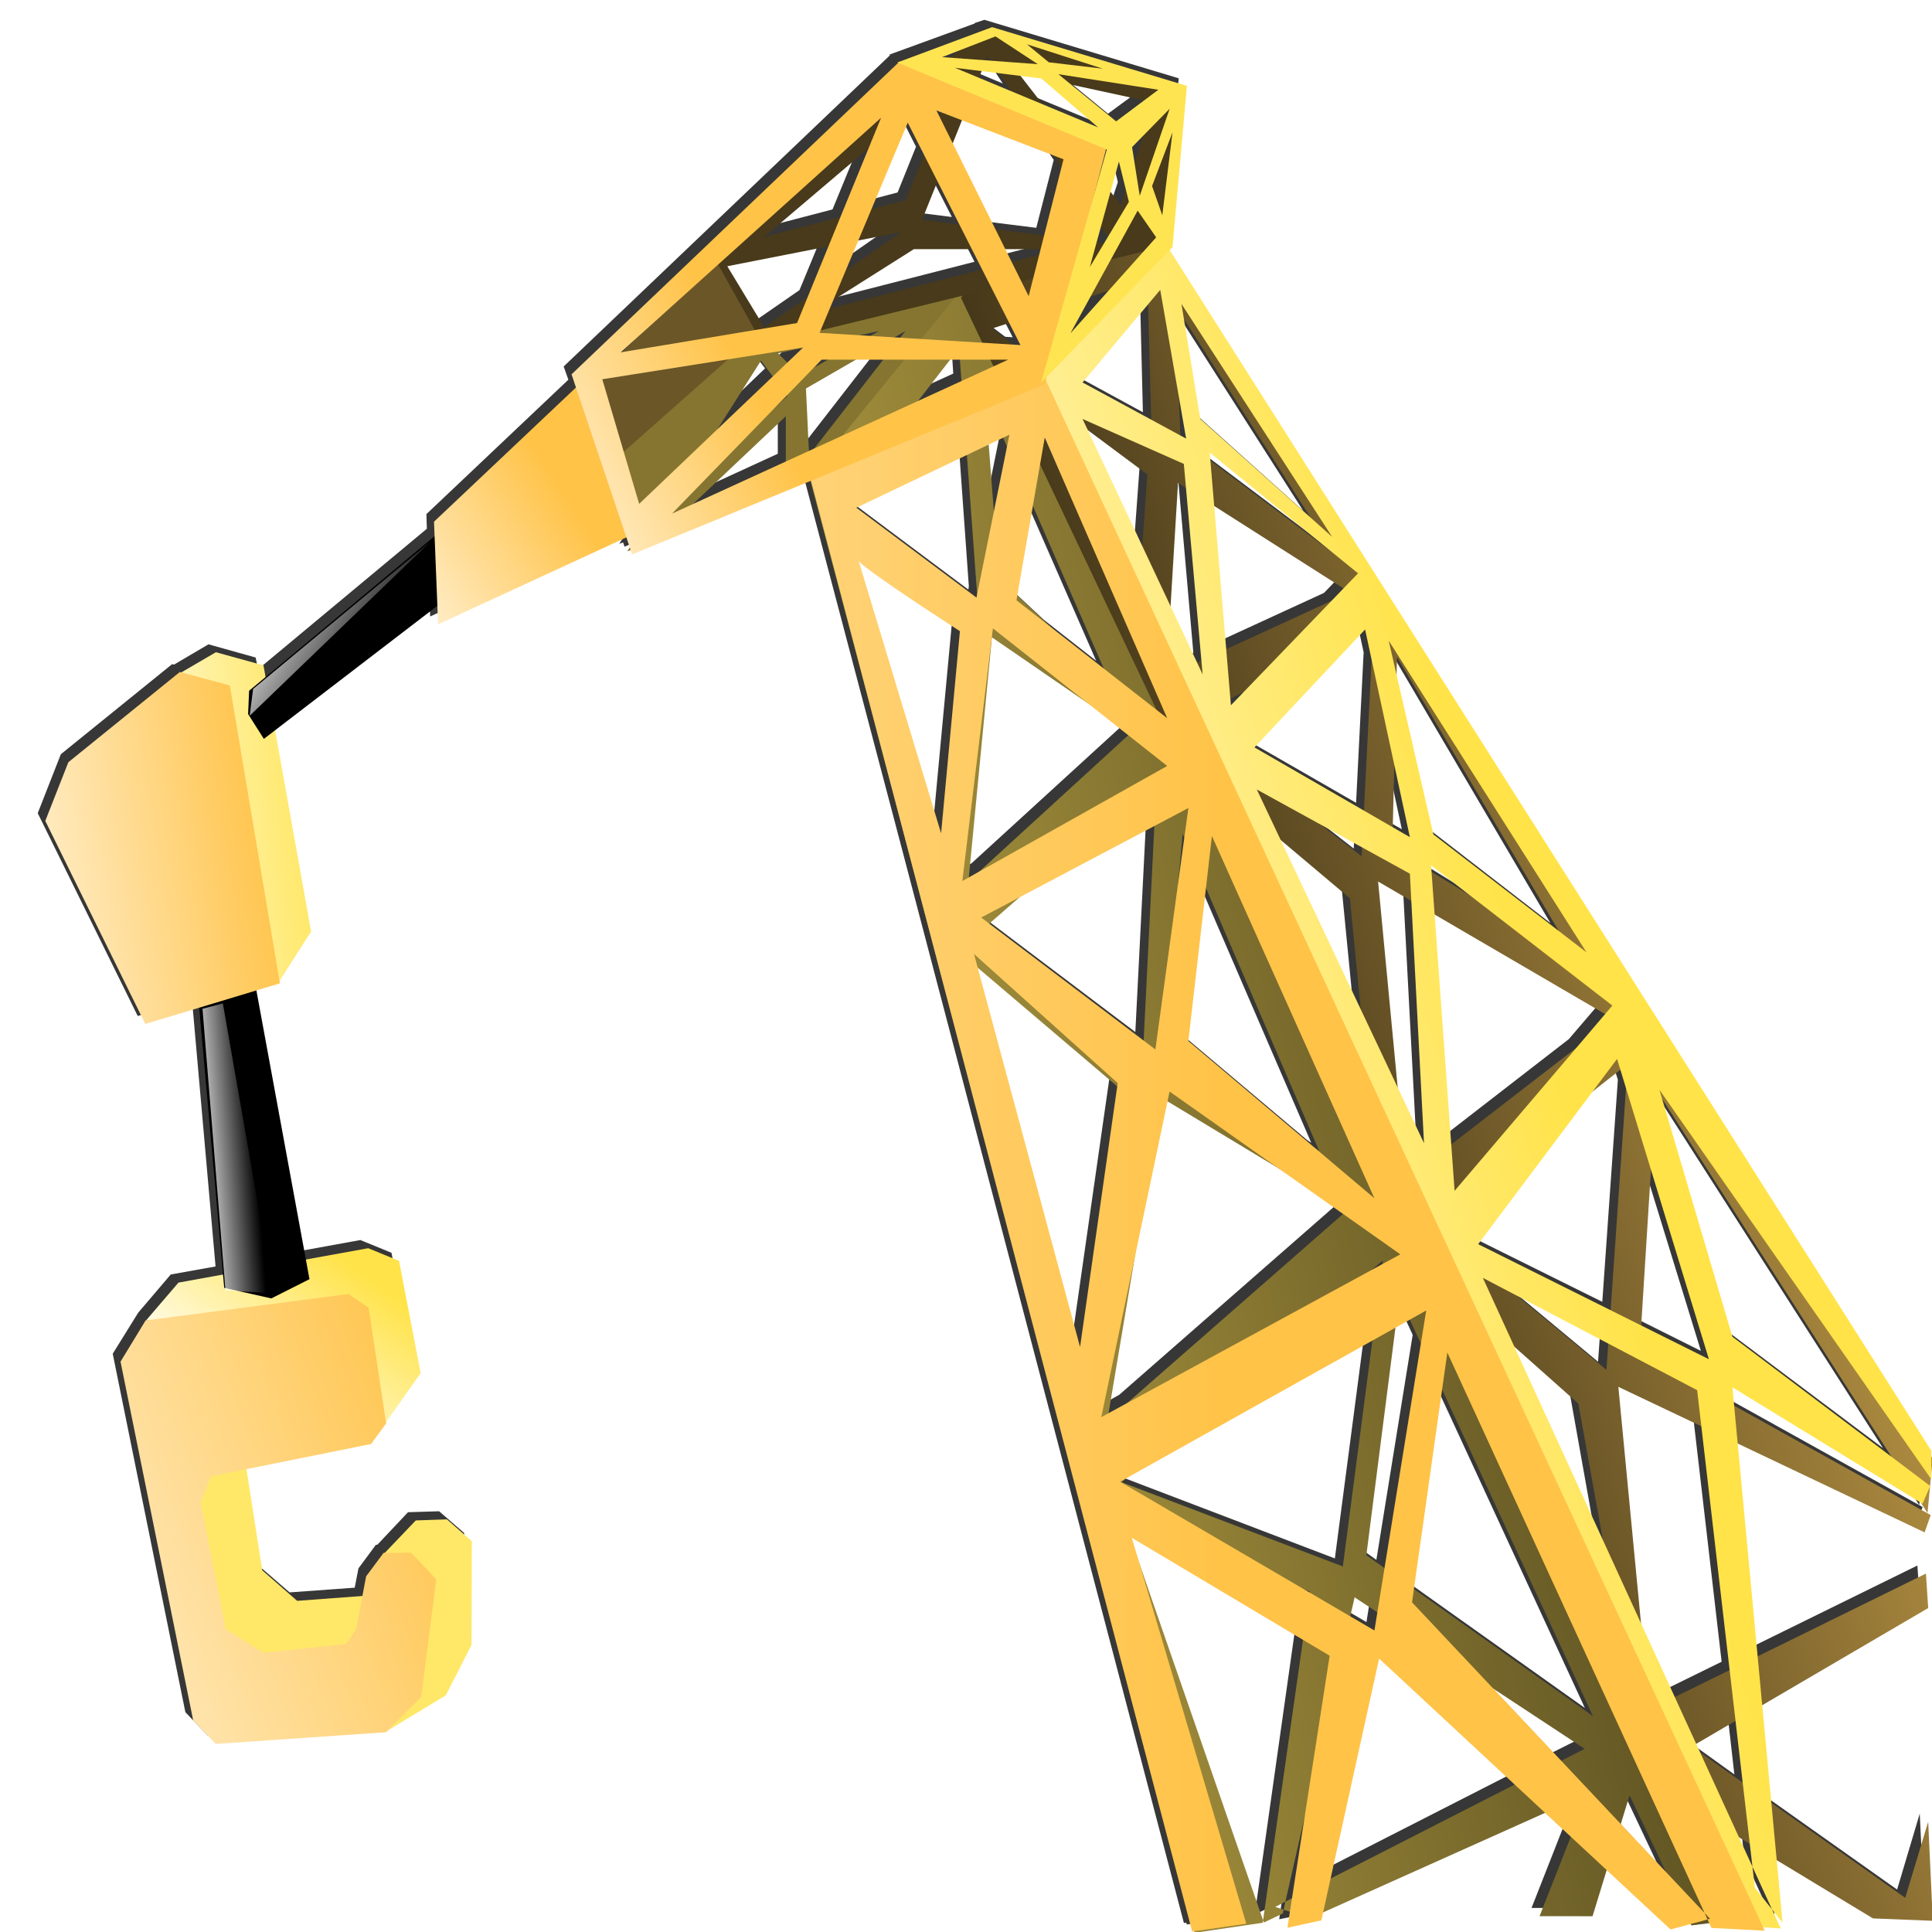 <?xml version="1.0" encoding="UTF-8" standalone="no"?>
<!-- Created with Inkscape (http://www.inkscape.org/) -->
<svg
   xmlns:dc="http://purl.org/dc/elements/1.1/"
   xmlns:cc="http://web.resource.org/cc/"
   xmlns:rdf="http://www.w3.org/1999/02/22-rdf-syntax-ns#"
   xmlns:svg="http://www.w3.org/2000/svg"
   xmlns="http://www.w3.org/2000/svg"
   xmlns:xlink="http://www.w3.org/1999/xlink"
   xmlns:sodipodi="http://sodipodi.sourceforge.net/DTD/sodipodi-0.dtd"
   xmlns:inkscape="http://www.inkscape.org/namespaces/inkscape"
   width="128"
   height="128"
   id="svg1"
   sodipodi:version="0.32"
   inkscape:version="0.45.1"
   sodipodi:docbase="/home/nicu/Desktop/svg"
   sodipodi:docname="macara.svg"
   inkscape:output_extension="org.inkscape.output.svg.inkscape"
   version="1.0">
  <defs
     id="defs3">
    <linearGradient
       id="linearGradient2969">
      <stop
         style="stop-color:#ffffff;stop-opacity:1;"
         offset="0"
         id="stop2970" />
      <stop
         style="stop-color:#ffffff;stop-opacity:0;"
         offset="1"
         id="stop2971" />
    </linearGradient>
    <linearGradient
       id="linearGradient4399">
      <stop
         style="stop-color:#c59e48;stop-opacity:1;"
         offset="0"
         id="stop4400" />
      <stop
         style="stop-color:#000000;stop-opacity:1;"
         offset="1"
         id="stop4401" />
    </linearGradient>
    <linearGradient
       id="linearGradient4395">
      <stop
         style="stop-color:#c5ad48;stop-opacity:1;"
         offset="0"
         id="stop4396" />
      <stop
         style="stop-color:#000000;stop-opacity:1;"
         offset="1"
         id="stop4397" />
    </linearGradient>
    <linearGradient
       id="linearGradient4391">
      <stop
         style="stop-color:#ffe348;stop-opacity:1;"
         offset="0"
         id="stop4392" />
      <stop
         style="stop-color:#ffffff;stop-opacity:1;"
         offset="1"
         id="stop4393" />
    </linearGradient>
    <linearGradient
       id="linearGradient4387">
      <stop
         style="stop-color:#ffc348;stop-opacity:1;"
         offset="0"
         id="stop4388" />
      <stop
         style="stop-color:#ffffff;stop-opacity:1;"
         offset="1"
         id="stop4389" />
    </linearGradient>
    <linearGradient
       inkscape:collect="always"
       xlink:href="#linearGradient4399"
       id="linearGradient4402"
       gradientTransform="matrix(0.528,0,0,0.721,97.483,-91.884)"
       x1="624.474"
       y1="377.985"
       x2="226.333"
       y2="565.073"
       gradientUnits="userSpaceOnUse" />
    <linearGradient
       inkscape:collect="always"
       xlink:href="#linearGradient4387"
       id="linearGradient4260"
       gradientTransform="matrix(0.643,0,0,0.592,97.483,-91.884)"
       x1="109.67"
       y1="291.048"
       x2="6.342"
       y2="342.665"
       gradientUnits="userSpaceOnUse" />
    <linearGradient
       inkscape:collect="always"
       xlink:href="#linearGradient4387"
       id="linearGradient4264"
       gradientTransform="matrix(0.566,0,0,0.673,97.483,-91.884)"
       x1="35.75"
       y1="282.37"
       x2="-45.702"
       y2="346.079"
       gradientUnits="userSpaceOnUse" />
    <linearGradient
       inkscape:collect="always"
       xlink:href="#linearGradient4387"
       id="linearGradient4268"
       gradientTransform="matrix(0.469,0,0,0.702,113.584,-80.682)"
       x1="-121.144"
       y1="371.365"
       x2="-288.692"
       y2="411.258"
       gradientUnits="userSpaceOnUse" />
    <linearGradient
       inkscape:collect="always"
       xlink:href="#linearGradient4387"
       id="linearGradient4272"
       gradientTransform="matrix(0.431,0,0,0.613,104.014,-41.587)"
       x1="-6.786"
       y1="601.74"
       x2="-304.274"
       y2="763.885"
       gradientUnits="userSpaceOnUse" />
    <linearGradient
       inkscape:collect="always"
       xlink:href="#linearGradient4391"
       id="linearGradient4276"
       gradientTransform="matrix(0.637,0,0,0.414,104.014,-41.587)"
       x1="-37.404"
       y1="818.897"
       x2="-109.484"
       y2="881.575"
       gradientUnits="userSpaceOnUse" />
    <linearGradient
       inkscape:collect="always"
       xlink:href="#linearGradient4391"
       id="linearGradient4284"
       gradientTransform="matrix(0.362,0,0,0.911,113.584,-80.682)"
       x1="-106.961"
       y1="272.07"
       x2="-271.813"
       y2="314.96"
       gradientUnits="userSpaceOnUse" />
    <linearGradient
       inkscape:collect="always"
       xlink:href="#linearGradient4387"
       id="linearGradient4298"
       gradientUnits="userSpaceOnUse"
       gradientTransform="matrix(0.459,0,0,0.829,97.483,-91.884)"
       x1="404.47"
       y1="446.088"
       x2="-423.537"
       y2="442.879" />
    <linearGradient
       inkscape:collect="always"
       xlink:href="#linearGradient4391"
       id="linearGradient4299"
       gradientUnits="userSpaceOnUse"
       gradientTransform="matrix(0.474,0,0,0.804,97.483,-91.884)"
       x1="533.638"
       y1="371"
       x2="243.17"
       y2="525.706" />
    <linearGradient
       inkscape:collect="always"
       xlink:href="#linearGradient4395"
       id="linearGradient4300"
       gradientUnits="userSpaceOnUse"
       gradientTransform="matrix(0.413,0,0,0.921,97.483,-91.884)"
       x1="202.3"
       y1="534.521"
       x2="992.479"
       y2="138.237" />
    <linearGradient
       inkscape:collect="always"
       xlink:href="#linearGradient2969"
       id="linearGradient2972"
       gradientTransform="matrix(0.312,0,0,1.75,-3.907,-15.388)"
       x1="141.621"
       y1="164.663"
       x2="181.701"
       y2="147.613"
       gradientUnits="userSpaceOnUse" />
    <linearGradient
       inkscape:collect="always"
       xlink:href="#linearGradient2969"
       id="linearGradient2978"
       gradientTransform="matrix(0.756,0,0,0.722,-3.907,-15.388)"
       x1="84.156"
       y1="203.345"
       x2="121.999"
       y2="225.513"
       gradientUnits="userSpaceOnUse" />
    <filter
       inkscape:collect="always"
       id="filter6230">
      <feGaussianBlur
         inkscape:collect="always"
         stdDeviation="0.942"
         id="feGaussianBlur6232" />
    </filter>
  </defs>
  <sodipodi:namedview
     id="base"
     pagecolor="#ffffff"
     bordercolor="#666666"
     borderopacity="1.0"
     inkscape:pageopacity="0.0"
     inkscape:pageshadow="2"
     inkscape:zoom="1"
     inkscape:cx="64"
     inkscape:cy="64"
     inkscape:current-layer="layer1"
     showguides="true"
     inkscape:guide-bbox="true"
     inkscape:window-width="1152"
     inkscape:window-height="791"
     inkscape:window-x="0"
     inkscape:window-y="24"
     width="128px"
     height="128px" />
  <g
     inkscape:label="Layer 1"
     inkscape:groupmode="layer"
     id="layer1">
    <path
       style="fill:#000000;fill-opacity:0.785;fill-rule:evenodd;stroke:none;stroke-width:1.25;stroke-linecap:butt;stroke-linejoin:miter;stroke-miterlimit:4;stroke-opacity:1;filter:url(#filter6230)"
       d="M 65.219,1.312 L 64.656,1.5 L 64.625,1.5 L 64.562,1.562 L 58.906,3.625 L 58.969,3.656 L 37.344,24.281 L 37.656,25.156 L 28.25,34.062 L 28.281,35.031 L 17.094,44.344 L 16.938,43.562 L 13.812,42.688 L 11.531,44.031 L 11.406,44 L 4.031,49.969 L 2.5,53.875 L 9.125,67.312 L 12.719,66.219 L 14.281,83.906 L 11.312,84.438 L 9.156,86.969 L 7.469,89.688 L 12.281,113.438 L 13.781,115 L 25.062,114.219 L 25.188,114.062 L 29.031,111.781 L 30.719,108.438 L 30.75,101.562 L 29.094,100.125 L 27.031,100.188 L 25,102.344 L 24.906,102.344 L 23.75,103.906 L 23.5,105.188 L 19.188,105.5 L 16.875,103.5 L 15.812,96.812 L 24.094,95.125 L 25.062,93.75 L 25.062,93.688 L 27.344,90.438 L 25.938,83 L 23.875,82.156 L 19.75,82.906 L 16.5,65.094 L 17.875,64.688 L 17.875,64.656 L 18.031,64.625 L 18,64.469 L 20.094,61.188 L 17.719,47.875 L 28.469,39.594 L 28.469,39.969 L 28.438,40.062 L 28.469,40.062 L 28.5,40.844 L 41,35.094 L 41.219,35.719 L 41.031,36.031 L 41.281,35.938 L 41.375,36.219 L 53.188,31.344 L 59.625,55.75 L 78.438,127.406 L 78.594,127.375 L 78.625,127.5 L 83.125,126.844 L 83.156,126.656 L 75.031,103.25 L 74.469,101.344 L 85.781,108.094 L 83.156,126.656 L 83.188,126.812 L 84.438,126.219 L 84.5,125.969 L 83.938,125.781 L 84.625,125.438 L 85.875,119.938 L 85.062,125.219 L 84.625,125.438 L 84.5,125.969 L 84.906,126.094 L 84.75,127.156 L 87,126.688 L 87.125,126.156 L 101.812,119.562 L 103.531,121.156 L 101.469,126.406 L 104.969,126.406 L 105.906,123.344 L 110.125,127.281 L 111.469,126.938 L 111.5,127 L 112.688,126.875 L 112.844,127.188 L 116.375,127.375 L 116.281,127.156 L 117.438,127.219 L 116.875,125.969 L 115.719,124.531 L 115.562,123.094 L 114.688,121.188 L 115.406,121.625 L 115.562,123.094 L 116.875,125.969 L 117.562,126.844 L 117.156,122.688 L 123.531,126.531 L 127.5,126.719 L 127.188,120.156 L 125.688,125.188 L 116.812,118.906 L 116.188,112.438 L 127.188,106 L 127.031,103.719 L 115.906,109.188 L 114.562,95.094 L 126.969,100.969 L 127.375,99.844 L 127.156,99.719 L 114.344,92.594 L 114.219,91.375 L 126.719,99.031 L 127.156,99.719 L 127.375,97.438 L 127.406,97.469 L 127.406,97.094 L 127.5,96.094 L 127.406,95.938 L 127.406,95.594 L 76.969,16.062 L 77.156,15.875 L 78.094,5.188 L 65.219,1.312 z M 62.969,2.875 L 62.406,3.312 L 61.906,3.281 L 62.969,2.875 z M 64.906,3.219 L 65.094,3.531 L 64.781,3.5 L 64.906,3.219 z M 64.5,4.219 L 65.656,4.344 L 66.438,5.531 L 64.344,4.656 L 64.5,4.219 z M 67.062,4.531 L 68.469,4.688 L 72.219,7.938 L 68.531,6.406 L 67.062,4.531 z M 70.438,5.094 L 75.281,6.156 L 73.406,7.531 L 70.438,5.094 z M 61.5,6.812 L 61.812,6.938 L 61.719,7.219 L 61.5,6.812 z M 63.219,7.469 L 69.281,9.812 L 69.812,10.594 L 68.656,15.094 L 65.406,14.688 L 62.594,9 L 63.219,7.469 z M 59.625,7.625 L 60.688,9.719 L 59.469,12.75 L 57.219,13.344 L 59.625,7.625 z M 75.188,8.5 L 74.625,10.281 L 74.469,9.25 L 75.188,8.5 z M 57.031,9.312 L 55.156,13.875 L 50.125,15.188 L 57.031,9.312 z M 72.75,9.375 L 72.812,9.406 L 72.281,11.219 L 72.75,9.375 z M 73.594,10.188 L 74.062,12.062 L 73.719,13.094 L 73.031,12.188 L 73.594,10.188 z M 61.594,11.5 L 63.062,14.375 L 60.562,14.062 L 61.594,11.5 z M 72.406,14.5 L 72.844,15.188 L 72.594,15.625 L 72.094,15.562 L 72.406,14.5 z M 59.219,14.875 L 55.5,17.469 L 56.344,15.438 L 59.219,14.875 z M 54.375,15.812 L 52.969,19.219 L 50.125,21.188 L 47.656,17.125 L 54.375,15.812 z M 60.031,16 L 63.875,16 L 64.562,17.344 L 54.438,19.938 L 54.688,19.406 L 60.031,16 z M 66.062,16 L 68.438,16 L 68.312,16.375 L 66.5,16.844 L 66.062,16 z M 72.875,18.781 L 70.375,21.562 L 71.688,19.156 L 72.875,18.781 z M 75.531,19.656 L 75.719,27.312 L 71.188,24.844 L 75.531,19.656 z M 77.938,20.688 L 86.344,33.844 L 79,27.25 L 77.938,20.688 z M 66.344,20.875 L 67.094,22.344 L 66.594,22.312 L 65.188,21.25 L 66.344,20.875 z M 57.719,21.438 L 57.188,21.75 L 56.531,21.688 L 57.719,21.438 z M 59.469,21.438 L 59.156,21.844 L 58.781,21.844 L 59.469,21.438 z M 41.969,21.594 L 40.719,22.812 L 40.594,22.844 L 41.969,21.594 z M 52.625,22.562 L 51.625,23.5 L 51.031,22.906 L 52.625,22.562 z M 53.906,23.312 L 54.375,23.312 L 53.344,23.875 L 53.906,23.312 z M 56.188,23.312 L 58,23.312 L 53.438,29.188 L 53.094,29.375 L 52.875,25.219 L 56.188,23.312 z M 62.406,23.312 L 63.062,23.312 L 63.156,24.75 L 60.281,26.062 L 62.406,23.312 z M 49.906,23.375 L 50.688,24.406 L 47,27.938 L 49.906,23.375 z M 51.625,25.656 L 51.656,25.719 L 50.656,26.656 L 51.625,25.656 z M 77.594,25.781 L 78.062,28.562 L 77.688,28.344 L 77.594,25.781 z M 51.531,27.062 L 51.531,30.062 L 45.344,32.906 L 51.531,27.062 z M 71.531,28 L 75.5,30.938 L 75.156,35.656 L 71.531,28 z M 65.938,28.469 L 66.188,29.062 L 65.312,33.375 L 64.969,28.938 L 65.938,28.469 z M 68.688,28.469 L 70,31.5 L 68.656,28.594 L 68.688,28.469 z M 79.625,29.469 L 87.5,35.906 L 79.656,30 L 79.625,29.469 z M 63.531,29.625 L 64.188,38.844 L 64.156,39.062 L 56.219,33.125 L 63.531,29.625 z M 77.5,31.469 L 78.062,31.812 L 79.062,43.25 L 78.781,43.375 L 77.031,39.625 L 77.5,31.469 z M 67.906,33 L 72.625,43.781 L 69.156,41.062 L 66.875,38.938 L 67.906,33 z M 79.938,33 L 88.5,38.469 L 87.719,39.281 L 80.719,42.5 L 79.938,33 z M 56.375,36.656 C 56.999,37.4 63.062,41.312 63.062,41.312 L 61.812,54.688 L 56.375,36.656 z M 89.906,41.188 L 90.344,43.219 L 89.844,53.188 L 82.562,49 L 89.906,41.188 z M 65.188,41.719 L 71.375,45.969 L 74.219,48.188 L 64.375,57.188 L 63.656,57.594 L 65.188,41.719 z M 92.031,43 L 102.719,61.156 L 94.438,54.75 L 92,44.219 L 92.031,43 z M 81.938,45.281 L 81.031,46.219 L 81,45.781 L 81.938,45.281 z M 91.844,50.125 L 92.875,54.938 L 91.719,54.281 L 91.844,50.125 z M 87,54.125 L 89.719,55.625 L 89.688,56.219 L 87,54.125 z M 75.938,54.188 L 75.219,68.375 L 65,60.656 L 67.031,58.906 L 75.938,54.188 z M 77.812,54.719 L 77.906,54.969 L 77.531,57.812 L 77.812,54.719 z M 84.312,55.125 L 88.906,59 L 89.625,66.344 L 84.312,55.125 z M 94.281,56.812 L 96.906,58.844 L 94.312,57.25 L 94.281,56.812 z M 90.75,57.875 L 92.969,59.156 L 93.812,75.188 L 92.031,71.438 L 90.75,57.875 z M 79.344,58.281 L 86.875,75.719 L 86.562,75.5 L 78.188,68.438 L 79.344,58.281 z M 94.531,60.062 L 105.812,66.656 L 103.938,68.844 L 95.625,75.281 L 94.531,60.062 z M 64.25,63.594 L 73.5,71.438 L 71.031,88.688 L 64.25,63.594 z M 106.812,70.344 L 107.188,71.531 L 106.156,86.25 L 97.406,81.906 L 105,71.781 L 106.812,70.344 z M 109.594,72.281 L 124.75,95.938 L 114.219,88.031 L 109.594,72.281 z M 76.844,72.438 L 84.219,76.875 L 88.469,79.875 L 74.156,92.406 L 72.938,93.094 L 74.562,83.156 L 76.844,72.438 z M 108.812,76.906 L 112.688,89.5 L 108.188,87.25 L 108.812,76.906 z M 91.094,82.969 L 91.062,83.219 L 90.375,83.594 L 91.094,82.969 z M 99.938,85.281 L 106,88.469 L 105.875,90.219 L 99.938,85.281 z M 92.875,86.875 L 93.594,88.438 L 91.188,103.344 L 90,102.5 L 91.938,87.406 L 92.875,86.875 z M 90.406,88.25 L 88.438,103.25 L 73.781,97.656 L 74.062,97.406 L 90.406,88.25 z M 99.812,88.719 L 104.031,92.469 L 105.625,101.406 L 99.812,88.719 z M 106.688,91.344 L 112.188,93.938 L 114.062,110.094 L 110.438,111.875 L 108.156,106.938 L 106.688,91.344 z M 95,91.5 L 105,113.156 L 93.125,104.719 L 95,91.5 z M 85.938,104.781 L 86.25,104.906 L 86.25,104.969 L 85.938,104.781 z M 89.219,105.281 L 90.719,106.281 L 90.531,107.469 L 88.938,106.531 L 89.219,105.281 z M 90.844,109.344 L 99.812,117.688 L 87.625,123.906 L 90.844,109.344 z M 98.375,111.312 L 104.438,115.312 L 102.875,116.094 L 98.375,111.312 z M 114.438,113.438 L 114.906,117.562 L 112.125,115.562 L 111.844,114.969 L 114.438,113.438 z M 107.406,118.406 L 109.781,123.438 L 106.844,120.281 L 107.406,118.406 z "
       id="path2208" />
    <g
       id="g4852"
       transform="matrix(0.28,0,0,0.28,1.607,0.951)">
      <path
         style="fill:url(#linearGradient4402);fill-opacity:1;fill-rule:evenodd;stroke:none;stroke-width:1.25;stroke-linecap:butt;stroke-linejoin:miter;stroke-miterlimit:4;stroke-opacity:1"
         d="M 268.919,54.144 L 220.688,66.531 L 358.438,370.656 L 362.281,369.469 L 330.375,295.5 L 367.719,328.719 L 381.5,405.312 L 390.125,412.438 L 390.531,412.188 L 393.375,423.875 L 437.438,450.531 L 451.594,451.094 L 450.5,427.688 L 445.062,445.656 L 394.562,409.844 L 450.5,377.094 L 449.969,368.938 L 384.5,401.125 L 377.188,324.75 L 449.656,359.188 L 451.094,355.094 L 382.188,316.75 L 386.094,254.344 L 450.344,354.625 L 451.562,341.75 L 268.919,54.144 z M 265.75,62.406 L 266.844,102.906 L 228.969,74.344 L 265.75,62.406 z M 272.438,69.031 L 309.75,127.5 L 273.562,100.25 L 272.438,69.031 z M 234.562,85.656 L 265.75,108.875 L 262.969,147.406 L 234.562,85.656 z M 273,110.875 L 313.656,136.781 L 270.219,156.719 L 273,110.875 z M 319.25,144.094 L 316.438,199.219 L 275.219,167.344 L 319.25,144.094 z M 324.812,152.062 L 367.156,223.781 L 323.688,197.219 L 324.812,152.062 z M 277.438,178.625 L 313.656,209.156 L 319.781,271.594 L 277.438,178.625 z M 320.344,205.188 L 376.062,237.719 L 327.031,275.594 L 320.344,205.188 z M 379.406,248.344 L 374.375,320.75 L 332.062,285.562 L 379.406,248.344 z "
         id="path2426"
         sodipodi:nodetypes="cccccccccccccccccccccccccccccccccccccccccccccccccccccccccccccc" />
      <path
         style="fill:#857530;fill-opacity:1;fill-rule:evenodd;stroke:none;stroke-width:1.25;stroke-linecap:butt;stroke-linejoin:miter;stroke-miterlimit:4;stroke-opacity:1"
         d="M 222.696,65.822 L 171.737,78.889 L 142.689,127.071 L 185.335,110.421 L 222.696,65.822 z M 202.252,74.932 L 183.498,85.457 L 178.359,80.194 L 202.252,74.932 z M 208.503,74.932 L 185.705,104.296 L 184.964,88.53 L 208.503,74.932 z M 174.316,81.941 L 180.567,90.277 L 151.515,117.89 L 174.316,81.941 z M 180.196,95.097 L 180.196,107.369 L 157.031,117.002 L 180.196,95.097 z "
         id="path2374"
         sodipodi:nodetypes="ccccccccccccccccccccc" />
      <path
         style="fill:url(#linearGradient4300);fill-opacity:1;fill-rule:evenodd;stroke:none;stroke-width:1.25;stroke-linecap:butt;stroke-linejoin:miter;stroke-miterlimit:4;stroke-opacity:1"
         d="M 221.125,65.963 L 185.75,109.312 L 276.938,453.938 L 293.031,451.562 L 293.125,450.969 L 260.188,355.969 L 304.188,373.219 L 293.125,450.969 L 293.312,451.5 L 297.781,449.375 L 298,448.469 L 296,447.812 L 298.406,446.562 L 314.781,374.562 L 369.219,410.406 L 298.406,446.562 L 298,448.469 L 304.156,450.531 L 369.938,421.031 L 358.548,450 L 371.086,450.013 L 379.844,421.406 L 394.469,452.188 L 403.188,451.094 L 384.656,412.062 L 385.125,411.594 L 221.125,65.963 z M 293.312,451.5 L 293.188,451.562 L 293.312,451.531 L 293.312,451.5 z M 221.188,79 L 225.625,139.438 L 193.312,114.875 L 221.188,79 z M 227.312,90.281 L 256.844,158.031 L 230.656,133.469 L 227.312,90.281 z M 193.875,123.5 L 221.719,146.094 L 218.406,201.219 L 193.875,123.5 z M 228.969,147.406 L 261.844,170 L 223.406,205.188 L 228.969,147.406 z M 267.969,180.625 L 264.625,247.719 L 224.531,218.469 L 267.969,180.625 z M 274.094,193.906 L 306.406,268.938 L 269.656,243.062 L 274.094,193.906 z M 225.062,225.125 L 260.188,255 L 250.156,320.75 L 225.062,225.125 z M 269.094,256.344 L 313.125,282.906 L 256.281,332.688 L 269.094,256.344 z M 321.469,294.844 L 312,367.25 L 259.625,347.312 L 321.469,294.844 z M 325.375,303.5 L 371.188,402.688 L 317.562,364.594 L 325.375,303.5 z "
         id="path2425"
         sodipodi:nodetypes="ccccccccccccccccccccccccccccccccccccccccccccccccccccccccccccccccccccccc" />
      <path
         style="fill:url(#linearGradient4299);fill-opacity:1;fill-rule:evenodd;stroke:none;stroke-width:1.25;stroke-linecap:butt;stroke-linejoin:miter;stroke-miterlimit:4;stroke-opacity:1"
         d="M 270.661,55.187 L 241.078,85.752 L 403.944,452.167 L 415.609,452.906 L 345.133,298.972 L 395.831,325.536 L 409.499,443.286 L 416.05,451.559 L 404.183,324.863 L 449.162,352.412 L 450.984,348.212 L 404.183,312.907 L 386.913,254.474 L 451.245,346.648 L 451.244,339.892 L 270.661,55.187 z M 268.79,65.191 L 274.92,100.385 L 250.413,87.101 L 268.79,65.191 z M 273.809,68.503 L 309.462,123.631 L 278.267,95.731 L 273.809,68.503 z M 250.411,95.741 L 274.374,106.371 L 278.824,156.173 L 250.411,95.741 z M 280.502,103.697 L 315.59,132.261 L 285.517,163.478 L 280.502,103.697 z M 317.264,145.546 L 327.859,194.684 L 291.085,173.451 L 317.264,145.546 z M 322.847,148.196 L 369.637,221.929 L 333.423,194.038 L 322.847,148.196 z M 291.644,183.411 L 327.864,203.333 L 331.202,267.082 L 291.644,183.411 z M 332.877,201.345 L 375.77,234.54 L 338.442,278.369 L 332.877,201.345 z M 376.885,247.163 L 398.617,318.221 L 344.02,290.994 L 376.885,247.163 z "
         id="path2424"
         sodipodi:nodetypes="cccccccccccccccccccccccccccccccccccccccccccccccccccc" />
      <path
         style="fill:url(#linearGradient4298);fill-opacity:1;fill-rule:evenodd;stroke:none;stroke-width:1.25;stroke-linecap:butt;stroke-linejoin:miter;stroke-miterlimit:4;stroke-opacity:1"
         d="M 241.66,86.401 L 185.919,109.366 L 276.342,453.629 L 289.156,451.784 L 262.067,360.48 L 308.877,388.375 L 298.882,452.744 L 306.917,450.997 L 320.585,389.049 L 389.542,453.144 L 398.883,450.618 L 328.372,375.745 L 336.725,316.638 L 399.219,452.786 L 411.827,453.438 L 241.66,86.401 z M 241.462,100.13 L 270.434,166.536 L 234.777,138.636 L 241.462,100.13 z M 233.106,99.463 L 225.31,137.997 L 196.885,116.733 L 233.106,99.463 z M 197.438,129.348 C 199.667,132.005 221.396,145.95 221.396,145.95 L 216.94,193.777 L 197.438,129.348 z M 229.201,145.29 L 270.434,177.839 L 221.961,205.077 L 229.201,145.29 z M 275.449,187.796 L 267.644,244.924 L 226.428,213.708 L 275.449,187.796 z M 281.023,194.431 L 319.454,280.118 L 275.449,242.924 L 281.023,194.431 z M 224.733,222.338 L 258.726,252.88 L 249.82,315.316 L 224.733,222.338 z M 270.999,254.88 L 325.6,293.4 L 254.841,331.921 L 270.999,254.88 z M 331.727,306.683 L 319.472,382.397 L 259.291,347.202 L 331.727,306.683 z "
         id="path2423"
         sodipodi:nodetypes="cccccccccccccccccccccccccccccccccccccccccccccccccccc" />
      <path
         style="fill:#483a1a;fill-opacity:1;fill-rule:evenodd;stroke:none;stroke-width:1.25;stroke-linecap:butt;stroke-linejoin:miter;stroke-miterlimit:4;stroke-opacity:1"
         d="M 226.99,3.796 L 159.075,59.893 L 171.215,78.973 L 270.643,54.694 L 274.528,17.1 L 226.99,3.796 z M 227.962,9.88 L 257.54,54.399 L 212.44,48.61 L 227.962,9.88 z M 220.686,13.921 L 208.555,43.98 L 175.091,52.652 L 220.686,13.921 z M 235.237,13.921 L 267.252,20.867 L 259.482,45.137 L 235.237,13.921 z M 207.583,51.494 L 175.09,74.045 L 166.35,59.598 L 207.583,51.494 z M 210.497,55.557 L 245.427,55.559 L 186.734,70.586 L 210.497,55.557 z "
         id="path1714"
         sodipodi:nodetypes="cccccccccccccccccccccccccc" />
      <path
         style="fill:url(#linearGradient4284);fill-opacity:1;fill-rule:evenodd;stroke:none;stroke-width:1.25;stroke-linecap:butt;stroke-linejoin:miter;stroke-miterlimit:4;stroke-opacity:1"
         d="M 37.037,155.777 L 45.343,150.932 L 56.606,154.042 L 67.869,217.021 L 59.919,229.461 L 48.147,159.366 L 37.037,155.777 z "
         id="path3632"
         sodipodi:nodetypes="ccccccc" />
      <path
         style="fill:#857530;fill-opacity:1;fill-rule:evenodd;stroke:none;stroke-width:1.25;stroke-linecap:butt;stroke-linejoin:miter;stroke-miterlimit:4;stroke-opacity:1"
         d="M 97.685,141.503 L 106.416,116.063 L 174.711,75.842 L 148.252,119.533 L 97.685,141.503 z "
         id="path5546"
         sodipodi:nodetypes="ccccc" />
      <path
         style="fill:#6b5627;fill-opacity:1;fill-rule:evenodd;stroke:none;stroke-width:1.25;stroke-linecap:butt;stroke-linejoin:miter;stroke-miterlimit:4;stroke-opacity:1"
         d="M 98.656,121.845 L 163.652,58.245 L 173.353,75.591 L 101.566,139.191 L 98.656,121.845 z "
         id="path4924"
         sodipodi:nodetypes="ccccc" />
      <path
         style="fill:#000000;fill-opacity:1;fill-rule:evenodd;stroke:none;stroke-width:1.163;stroke-linecap:butt;stroke-linejoin:miter;stroke-miterlimit:4;stroke-opacity:1"
         d="M 100.616,120.536 L 53.206,160.047 L 52.969,165.566 L 56.693,171.436 L 102.359,136.41 L 100.616,120.536 z "
         id="path3005"
         sodipodi:nodetypes="cccccc" />
      <path
         style="fill:url(#linearGradient4264);fill-opacity:1;fill-rule:evenodd;stroke:none;stroke-width:1.25;stroke-linecap:butt;stroke-linejoin:miter;stroke-miterlimit:4;stroke-opacity:1"
         d="M 132.321,86.611 L 96.955,120.044 L 97.925,144.328 L 145.5,122.357 L 132.321,86.611 z "
         id="path3004"
         sodipodi:nodetypes="ccccc" />
      <path
         style="fill:url(#linearGradient4260);fill-opacity:1;fill-rule:evenodd;stroke:none;stroke-width:1.25;stroke-linecap:butt;stroke-linejoin:miter;stroke-miterlimit:4;stroke-opacity:1"
         d="M 207.108,11.166 L 129.498,85.176 L 143.838,127.792 L 241.46,87.57 L 256.093,31.416 L 207.108,11.166 z M 202.734,24.469 L 182.853,73.039 L 141.131,79.97 L 202.734,24.469 z M 209.05,25.627 L 235.715,78.25 L 188.184,75.358 L 209.05,25.627 z M 215.833,22.739 L 245.904,34.299 L 237.657,66.673 L 215.833,22.739 z M 184.31,78.819 L 145.497,115.823 L 136.773,86.342 L 184.31,78.819 z M 188.672,81.702 L 232.819,81.702 L 153.266,118.139 L 188.672,81.702 z "
         id="path1091"
         sodipodi:nodetypes="cccccccccccccccccccccccccc" />
      <path
         style="fill:#ffe452;fill-opacity:1;fill-rule:evenodd;stroke:none;stroke-width:1.25;stroke-linecap:butt;stroke-linejoin:miter;stroke-miterlimit:4;stroke-opacity:1"
         d="M 229.016,3.026 L 206.565,11.396 L 256.147,31.98 L 240.58,87.185 L 271.697,55.081 L 275.105,16.919 L 229.016,3.026 z M 229.809,5.219 L 239.832,11.788 L 217.186,10.116 L 229.809,5.219 z M 237.262,7.089 L 255.203,12.856 L 242.417,11.343 L 237.262,7.089 z M 220.206,12.644 L 240.653,15.172 L 254.095,26.745 L 220.206,12.644 z M 244.685,14.157 L 268.348,17.843 L 258.354,25.321 L 244.685,14.157 z M 271.024,22.33 L 263.944,42.936 L 262.122,31.412 L 271.024,22.33 z M 271.697,27.907 L 269.277,47.546 L 266.858,40.62 L 271.697,27.907 z M 259.013,34.832 L 261.374,44.359 L 252.112,59.835 L 259.013,34.832 z M 263.45,46.441 L 267.829,52.766 L 247.53,75.482 L 263.45,46.441 z "
         id="path1715"
         sodipodi:nodetypes="ccccccccccccccccccccccccccccccccccccccc" />
      <path
         style="fill:url(#linearGradient4276);fill-opacity:1;fill-rule:evenodd;stroke:none;stroke-width:1.163;stroke-linecap:butt;stroke-linejoin:miter;stroke-miterlimit:4;stroke-opacity:1"
         d="M 28.774,309.085 L 36.488,300.089 L 81.384,291.951 L 88.684,294.949 L 93.794,321.507 L 85.034,333.929 L 80.654,307.371 L 75.909,304.801 L 28.774,309.085 z "
         id="path3634"
         sodipodi:nodetypes="ccccccccc" />
      <path
         style="fill:#000000;fill-opacity:1;fill-rule:evenodd;stroke:none;stroke-width:1.163;stroke-linecap:butt;stroke-linejoin:miter;stroke-miterlimit:4;stroke-opacity:1"
         d="M 40.879,229.177 L 47.311,301.327 L 58.457,303.829 L 67.491,299.278 L 53.618,223.838 L 40.879,229.177 z "
         id="path3630"
         sodipodi:nodetypes="cccccc" />
      <path
         style="fill:url(#linearGradient4268);fill-opacity:1;fill-rule:evenodd;stroke:none;stroke-width:1.25;stroke-linecap:butt;stroke-linejoin:miter;stroke-miterlimit:4;stroke-opacity:1"
         d="M 60.482,229.281 L 48.653,158.803 L 36.824,155.6 L 10.436,176.957 L 4.977,190.839 L 28.635,238.891 L 60.482,229.281 z "
         id="path3629"
         sodipodi:nodetypes="ccccccc" />
      <path
         style="fill:#ffe868;fill-opacity:1;fill-rule:evenodd;stroke:none;stroke-width:1.25;stroke-linecap:butt;stroke-linejoin:miter;stroke-miterlimit:4;stroke-opacity:1"
         d="M 84.589,364.786 L 92.64,356.363 L 100.011,356.111 L 105.898,361.274 L 105.848,385.782 L 99.743,397.758 L 85.294,406.492 L 84.589,364.786 z "
         id="path4301"
         sodipodi:nodetypes="cccccccc" />
      <path
         style="fill:#ffe868;fill-opacity:1;fill-rule:evenodd;stroke:none;stroke-width:1.25;stroke-linecap:butt;stroke-linejoin:miter;stroke-miterlimit:4;stroke-opacity:1"
         d="M 51.915,339.963 L 56.318,368.171 L 64.573,375.387 L 82.183,374.075 L 83.284,400.971 L 48.613,402.283 L 37.056,336.683 L 51.915,339.963 z "
         id="path4923" />
      <path
         style="fill:url(#linearGradient4272);fill-opacity:1;fill-rule:evenodd;stroke:none;stroke-width:1.25;stroke-linecap:butt;stroke-linejoin:miter;stroke-miterlimit:4;stroke-opacity:1"
         d="M 76.738,302.787 L 28.709,309.049 L 22.78,318.791 L 39.975,403.686 L 45.312,409.253 L 85.632,406.47 L 93.934,398.119 L 97.492,370.285 L 91.562,364.022 L 85.04,364.022 L 80.889,369.589 L 78.517,382.115 L 76.145,385.594 L 56.578,387.682 L 47.683,382.115 L 41.754,352.193 L 44.126,345.93 L 82.075,338.275 L 85.632,333.404 L 81.482,306.053 L 76.738,302.787 z "
         id="path3633"
         sodipodi:nodetypes="ccccccccccccccccccccc" />
      <path
         style="fill:url(#linearGradient2972);fill-opacity:1;fill-rule:evenodd;stroke:none;stroke-width:1pt;stroke-linecap:butt;stroke-linejoin:miter;stroke-opacity:1"
         d="M 42.176,235.299 L 47.607,301.923 L 59.001,302.663 L 46.996,234.024 L 42.176,235.299 z "
         id="path2347"
         sodipodi:nodetypes="ccccc" />
      <path
         style="fill:url(#linearGradient2978);fill-opacity:1;fill-rule:evenodd;stroke:none;stroke-width:1pt;stroke-linecap:butt;stroke-linejoin:miter;stroke-opacity:1"
         d="M 54.156,159.612 L 96.156,124.73 L 53.331,165.975 L 54.156,159.612 z "
         id="path2974"
         sodipodi:nodetypes="cccc" />
    </g>
  </g>
</svg>
